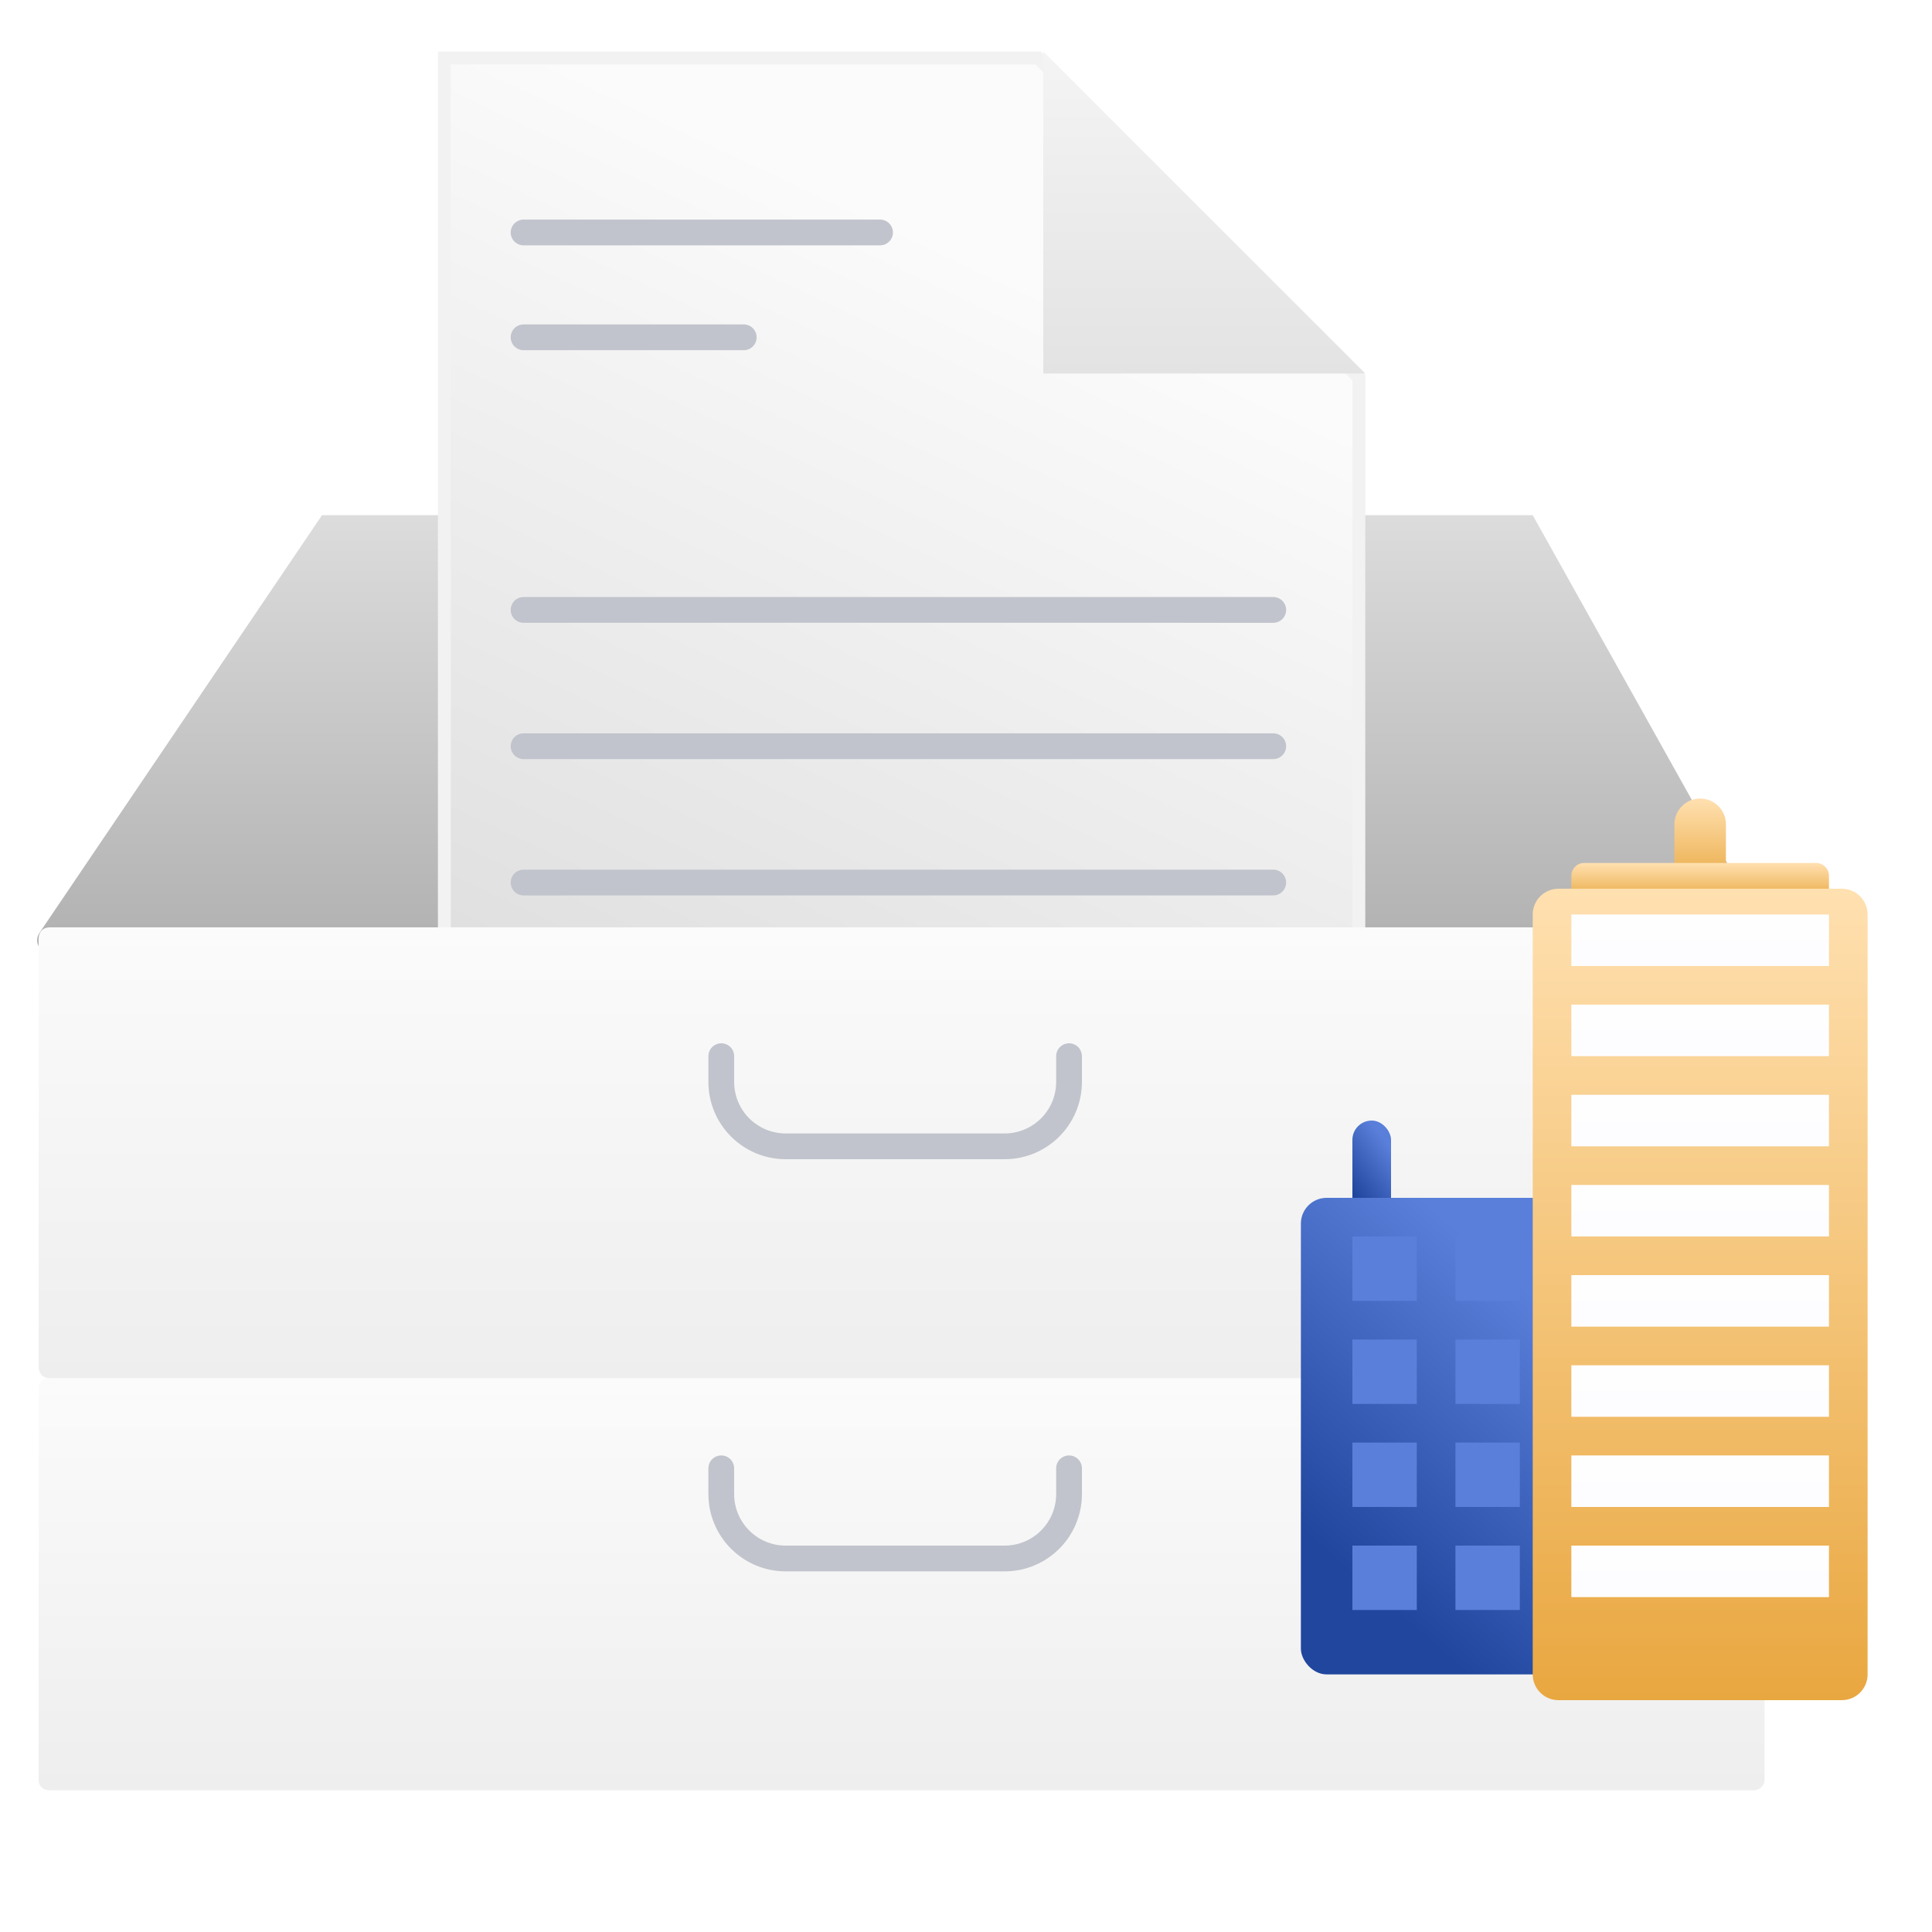 <svg width="150" height="150" viewBox="0 0 150 150" fill="none" xmlns="http://www.w3.org/2000/svg">
<path d="M25 40H119L137.169 72.512C137.541 73.179 137.059 74 136.296 74H3.884C3.082 74 2.606 73.104 3.055 72.44L25 40Z" fill="url(#paint0_linear_842_11913)"/>
<path d="M34.5 4.5H80.594L105.5 29.311V107.5H34.5V4.5Z" fill="url(#paint1_linear_842_11913)" stroke="#F2F2F2"/>
<path d="M81 4V29H106L81 4Z" fill="url(#paint2_linear_842_11913)"/>
<path d="M40.65 26.189H57.745" stroke="#C1C4CC" stroke-width="2" stroke-miterlimit="10" stroke-linecap="round"/>
<path d="M40.65 18.048H68.328" stroke="#C1C4CC" stroke-width="2" stroke-miterlimit="10" stroke-linecap="round"/>
<path d="M40.65 47.353L98.855 47.354" stroke="#C1C4CC" stroke-width="2" stroke-miterlimit="10" stroke-linecap="round"/>
<path d="M40.65 57.936L98.855 57.936" stroke="#C1C4CC" stroke-width="2" stroke-miterlimit="10" stroke-linecap="round"/>
<path d="M40.65 68.519L98.855 68.519" stroke="#C1C4CC" stroke-width="2" stroke-miterlimit="10" stroke-linecap="round"/>
<path d="M41.872 79.102H68.735" stroke="#C1C4CC" stroke-width="2" stroke-miterlimit="10" stroke-linecap="round"/>
<path d="M136.141 107H3.859C3.344 107 3 106.65 3 106.125V72.875C3 72.35 3.344 72 3.859 72H136.141C136.656 72 137 72.35 137 72.875V106.125C137 106.563 136.656 107 136.141 107Z" fill="url(#paint3_linear_842_11913)"/>
<path d="M136.141 139H3.859C3.344 139 3 138.68 3 138.2V107.8C3 107.32 3.344 107 3.859 107H136.141C136.656 107 137 107.32 137 107.8V138.2C137 138.6 136.656 139 136.141 139Z" fill="url(#paint4_linear_842_11913)"/>
<path d="M56 82V84C56 86.761 58.239 89 61 89H78C80.761 89 83 86.761 83 84V82" stroke="#C1C4CC" stroke-width="2" stroke-miterlimit="10" stroke-linecap="round"/>
<path d="M56 114V116C56 118.761 58.239 121 61 121H78C80.761 121 83 118.761 83 116V114" stroke="#C1C4CC" stroke-width="2" stroke-miterlimit="10" stroke-linecap="round"/>
<rect x="105" y="87" width="3" height="8" rx="1.5" fill="url(#paint5_linear_842_11913)"/>
<rect x="101" y="93" width="21" height="37" rx="2" fill="url(#paint6_linear_842_11913)"/>
<rect x="105" y="120" width="5" height="5" fill="#597FDA"/>
<rect x="113" y="120" width="5" height="5" fill="#597FDA"/>
<rect x="105" y="112" width="5" height="5" fill="#597FDA"/>
<rect x="113" y="112" width="5" height="5" fill="#597FDA"/>
<rect x="105" y="104" width="5" height="5" fill="#597FDA"/>
<rect x="113" y="104" width="5" height="5" fill="#597FDA"/>
<rect x="105" y="96" width="5" height="5" fill="#597FDA"/>
<rect x="113" y="96" width="5" height="5" fill="#597FDA"/>
<g filter="url(#filter0_d_842_11913)">
<path d="M134 65V62C134 60.895 133.105 60 132 60C130.895 60 130 60.895 130 62V65C130 66.105 130.895 67 132 67C133.105 67 134 66.105 134 65Z" fill="url(#paint7_linear_842_11913)"/>
</g>
<g filter="url(#filter1_d_842_11913)">
<path d="M141 65H123C122.448 65 122 65.448 122 66V67C122 67.552 122.448 68 123 68H141C141.552 68 142 67.552 142 67V66C142 65.448 141.552 65 141 65Z" fill="url(#paint8_linear_842_11913)"/>
</g>
<g filter="url(#filter2_d_842_11913)">
<path d="M143 67H121C119.895 67 119 67.895 119 69V128C119 129.105 119.895 130 121 130H143C144.105 130 145 129.105 145 128V69C145 67.895 144.105 67 143 67Z" fill="url(#paint9_linear_842_11913)"/>
</g>
<path d="M142 71H122V75H142V71Z" fill="url(#paint10_linear_842_11913)"/>
<path d="M142 78H122V82H142V78Z" fill="url(#paint11_linear_842_11913)"/>
<path d="M142 85H122V89H142V85Z" fill="url(#paint12_linear_842_11913)"/>
<path d="M142 92H122V96H142V92Z" fill="url(#paint13_linear_842_11913)"/>
<path d="M142 99H122V103H142V99Z" fill="url(#paint14_linear_842_11913)"/>
<path d="M142 106H122V110H142V106Z" fill="url(#paint15_linear_842_11913)"/>
<path d="M142 113H122V117H142V113Z" fill="url(#paint16_linear_842_11913)"/>
<path d="M142 120H122V124H142V120Z" fill="url(#paint17_linear_842_11913)"/>
<defs>
<filter id="filter0_d_842_11913" x="127" y="59" width="10" height="13" filterUnits="userSpaceOnUse" color-interpolation-filters="sRGB">
<feFlood flood-opacity="0" result="BackgroundImageFix"/>
<feColorMatrix in="SourceAlpha" type="matrix" values="0 0 0 0 0 0 0 0 0 0 0 0 0 0 0 0 0 0 127 0" result="hardAlpha"/>
<feOffset dy="2"/>
<feGaussianBlur stdDeviation="1.5"/>
<feComposite in2="hardAlpha" operator="out"/>
<feColorMatrix type="matrix" values="0 0 0 0 0 0 0 0 0 0 0 0 0 0 0 0 0 0 0.1 0"/>
<feBlend mode="normal" in2="BackgroundImageFix" result="effect1_dropShadow_842_11913"/>
<feBlend mode="normal" in="SourceGraphic" in2="effect1_dropShadow_842_11913" result="shape"/>
</filter>
<filter id="filter1_d_842_11913" x="119" y="64" width="26" height="9" filterUnits="userSpaceOnUse" color-interpolation-filters="sRGB">
<feFlood flood-opacity="0" result="BackgroundImageFix"/>
<feColorMatrix in="SourceAlpha" type="matrix" values="0 0 0 0 0 0 0 0 0 0 0 0 0 0 0 0 0 0 127 0" result="hardAlpha"/>
<feOffset dy="2"/>
<feGaussianBlur stdDeviation="1.5"/>
<feComposite in2="hardAlpha" operator="out"/>
<feColorMatrix type="matrix" values="0 0 0 0 0 0 0 0 0 0 0 0 0 0 0 0 0 0 0.1 0"/>
<feBlend mode="normal" in2="BackgroundImageFix" result="effect1_dropShadow_842_11913"/>
<feBlend mode="normal" in="SourceGraphic" in2="effect1_dropShadow_842_11913" result="shape"/>
</filter>
<filter id="filter2_d_842_11913" x="116" y="66" width="32" height="69" filterUnits="userSpaceOnUse" color-interpolation-filters="sRGB">
<feFlood flood-opacity="0" result="BackgroundImageFix"/>
<feColorMatrix in="SourceAlpha" type="matrix" values="0 0 0 0 0 0 0 0 0 0 0 0 0 0 0 0 0 0 127 0" result="hardAlpha"/>
<feOffset dy="2"/>
<feGaussianBlur stdDeviation="1.5"/>
<feComposite in2="hardAlpha" operator="out"/>
<feColorMatrix type="matrix" values="0 0 0 0 0 0 0 0 0 0 0 0 0 0 0 0 0 0 0.1 0"/>
<feBlend mode="normal" in2="BackgroundImageFix" result="effect1_dropShadow_842_11913"/>
<feBlend mode="normal" in="SourceGraphic" in2="effect1_dropShadow_842_11913" result="shape"/>
</filter>
<linearGradient id="paint0_linear_842_11913" x1="123.856" y1="21.256" x2="123.856" y2="79.231" gradientUnits="userSpaceOnUse">
<stop stop-color="#F4F4F4"/>
<stop offset="1" stop-color="#AAAAAA"/>
</linearGradient>
<linearGradient id="paint1_linear_842_11913" x1="34" y1="-0.063" x2="5.346" y2="60.426" gradientUnits="userSpaceOnUse">
<stop stop-color="#FBFBFB"/>
<stop offset="1" stop-color="#DFDFDF"/>
</linearGradient>
<linearGradient id="paint2_linear_842_11913" x1="93.5" y1="4" x2="93.5" y2="29" gradientUnits="userSpaceOnUse">
<stop stop-color="#F4F4F4"/>
<stop offset="1" stop-color="#E3E3E3"/>
</linearGradient>
<linearGradient id="paint3_linear_842_11913" x1="70" y1="72.056" x2="70" y2="107" gradientUnits="userSpaceOnUse">
<stop stop-color="#FBFBFB"/>
<stop offset="1" stop-color="#EEEEEE"/>
</linearGradient>
<linearGradient id="paint4_linear_842_11913" x1="70" y1="107.051" x2="70" y2="139" gradientUnits="userSpaceOnUse">
<stop stop-color="#FBFBFB"/>
<stop offset="1" stop-color="#EEEEEE"/>
</linearGradient>
<linearGradient id="paint5_linear_842_11913" x1="106.582" y1="94.666" x2="110.117" y2="91.99" gradientUnits="userSpaceOnUse">
<stop stop-color="#21469E"/>
<stop offset="1" stop-color="#597FDA"/>
</linearGradient>
<linearGradient id="paint6_linear_842_11913" x1="112.071" y1="128.456" x2="128.904" y2="109.173" gradientUnits="userSpaceOnUse">
<stop stop-color="#21469E"/>
<stop offset="1" stop-color="#597FDA"/>
</linearGradient>
<linearGradient id="paint7_linear_842_11913" x1="132" y1="60" x2="132" y2="67" gradientUnits="userSpaceOnUse">
<stop stop-color="#FFE0B0"/>
<stop offset="0.502" stop-color="#F4C478"/>
<stop offset="1" stop-color="#E9A740"/>
</linearGradient>
<linearGradient id="paint8_linear_842_11913" x1="132" y1="65" x2="132" y2="68" gradientUnits="userSpaceOnUse">
<stop stop-color="#FFE0B0"/>
<stop offset="0.502" stop-color="#F4C478"/>
<stop offset="1" stop-color="#E9A740"/>
</linearGradient>
<linearGradient id="paint9_linear_842_11913" x1="132" y1="67" x2="132" y2="130" gradientUnits="userSpaceOnUse">
<stop stop-color="#FFE0B0"/>
<stop offset="0.502" stop-color="#F4C478"/>
<stop offset="1" stop-color="#E9A740"/>
</linearGradient>
<linearGradient id="paint10_linear_842_11913" x1="132" y1="71" x2="132" y2="75" gradientUnits="userSpaceOnUse">
<stop stop-color="#FEFEFF"/>
<stop offset="1" stop-color="#FDFDFF"/>
</linearGradient>
<linearGradient id="paint11_linear_842_11913" x1="132" y1="78" x2="132" y2="82" gradientUnits="userSpaceOnUse">
<stop stop-color="#FEFEFF"/>
<stop offset="1" stop-color="#FDFDFF"/>
</linearGradient>
<linearGradient id="paint12_linear_842_11913" x1="132" y1="85" x2="132" y2="89" gradientUnits="userSpaceOnUse">
<stop stop-color="#FEFEFF"/>
<stop offset="1" stop-color="#FDFDFF"/>
</linearGradient>
<linearGradient id="paint13_linear_842_11913" x1="132" y1="92" x2="132" y2="96" gradientUnits="userSpaceOnUse">
<stop stop-color="#FEFEFF"/>
<stop offset="1" stop-color="#FDFDFF"/>
</linearGradient>
<linearGradient id="paint14_linear_842_11913" x1="132" y1="99" x2="132" y2="103" gradientUnits="userSpaceOnUse">
<stop stop-color="#FEFEFF"/>
<stop offset="1" stop-color="#FDFDFF"/>
</linearGradient>
<linearGradient id="paint15_linear_842_11913" x1="132" y1="106" x2="132" y2="110" gradientUnits="userSpaceOnUse">
<stop stop-color="#FEFEFF"/>
<stop offset="1" stop-color="#FDFDFF"/>
</linearGradient>
<linearGradient id="paint16_linear_842_11913" x1="132" y1="113" x2="132" y2="117" gradientUnits="userSpaceOnUse">
<stop stop-color="#FEFEFF"/>
<stop offset="1" stop-color="#FDFDFF"/>
</linearGradient>
<linearGradient id="paint17_linear_842_11913" x1="132" y1="120" x2="132" y2="124" gradientUnits="userSpaceOnUse">
<stop stop-color="#FEFEFF"/>
<stop offset="1" stop-color="#FDFDFF"/>
</linearGradient>
</defs>
</svg>
